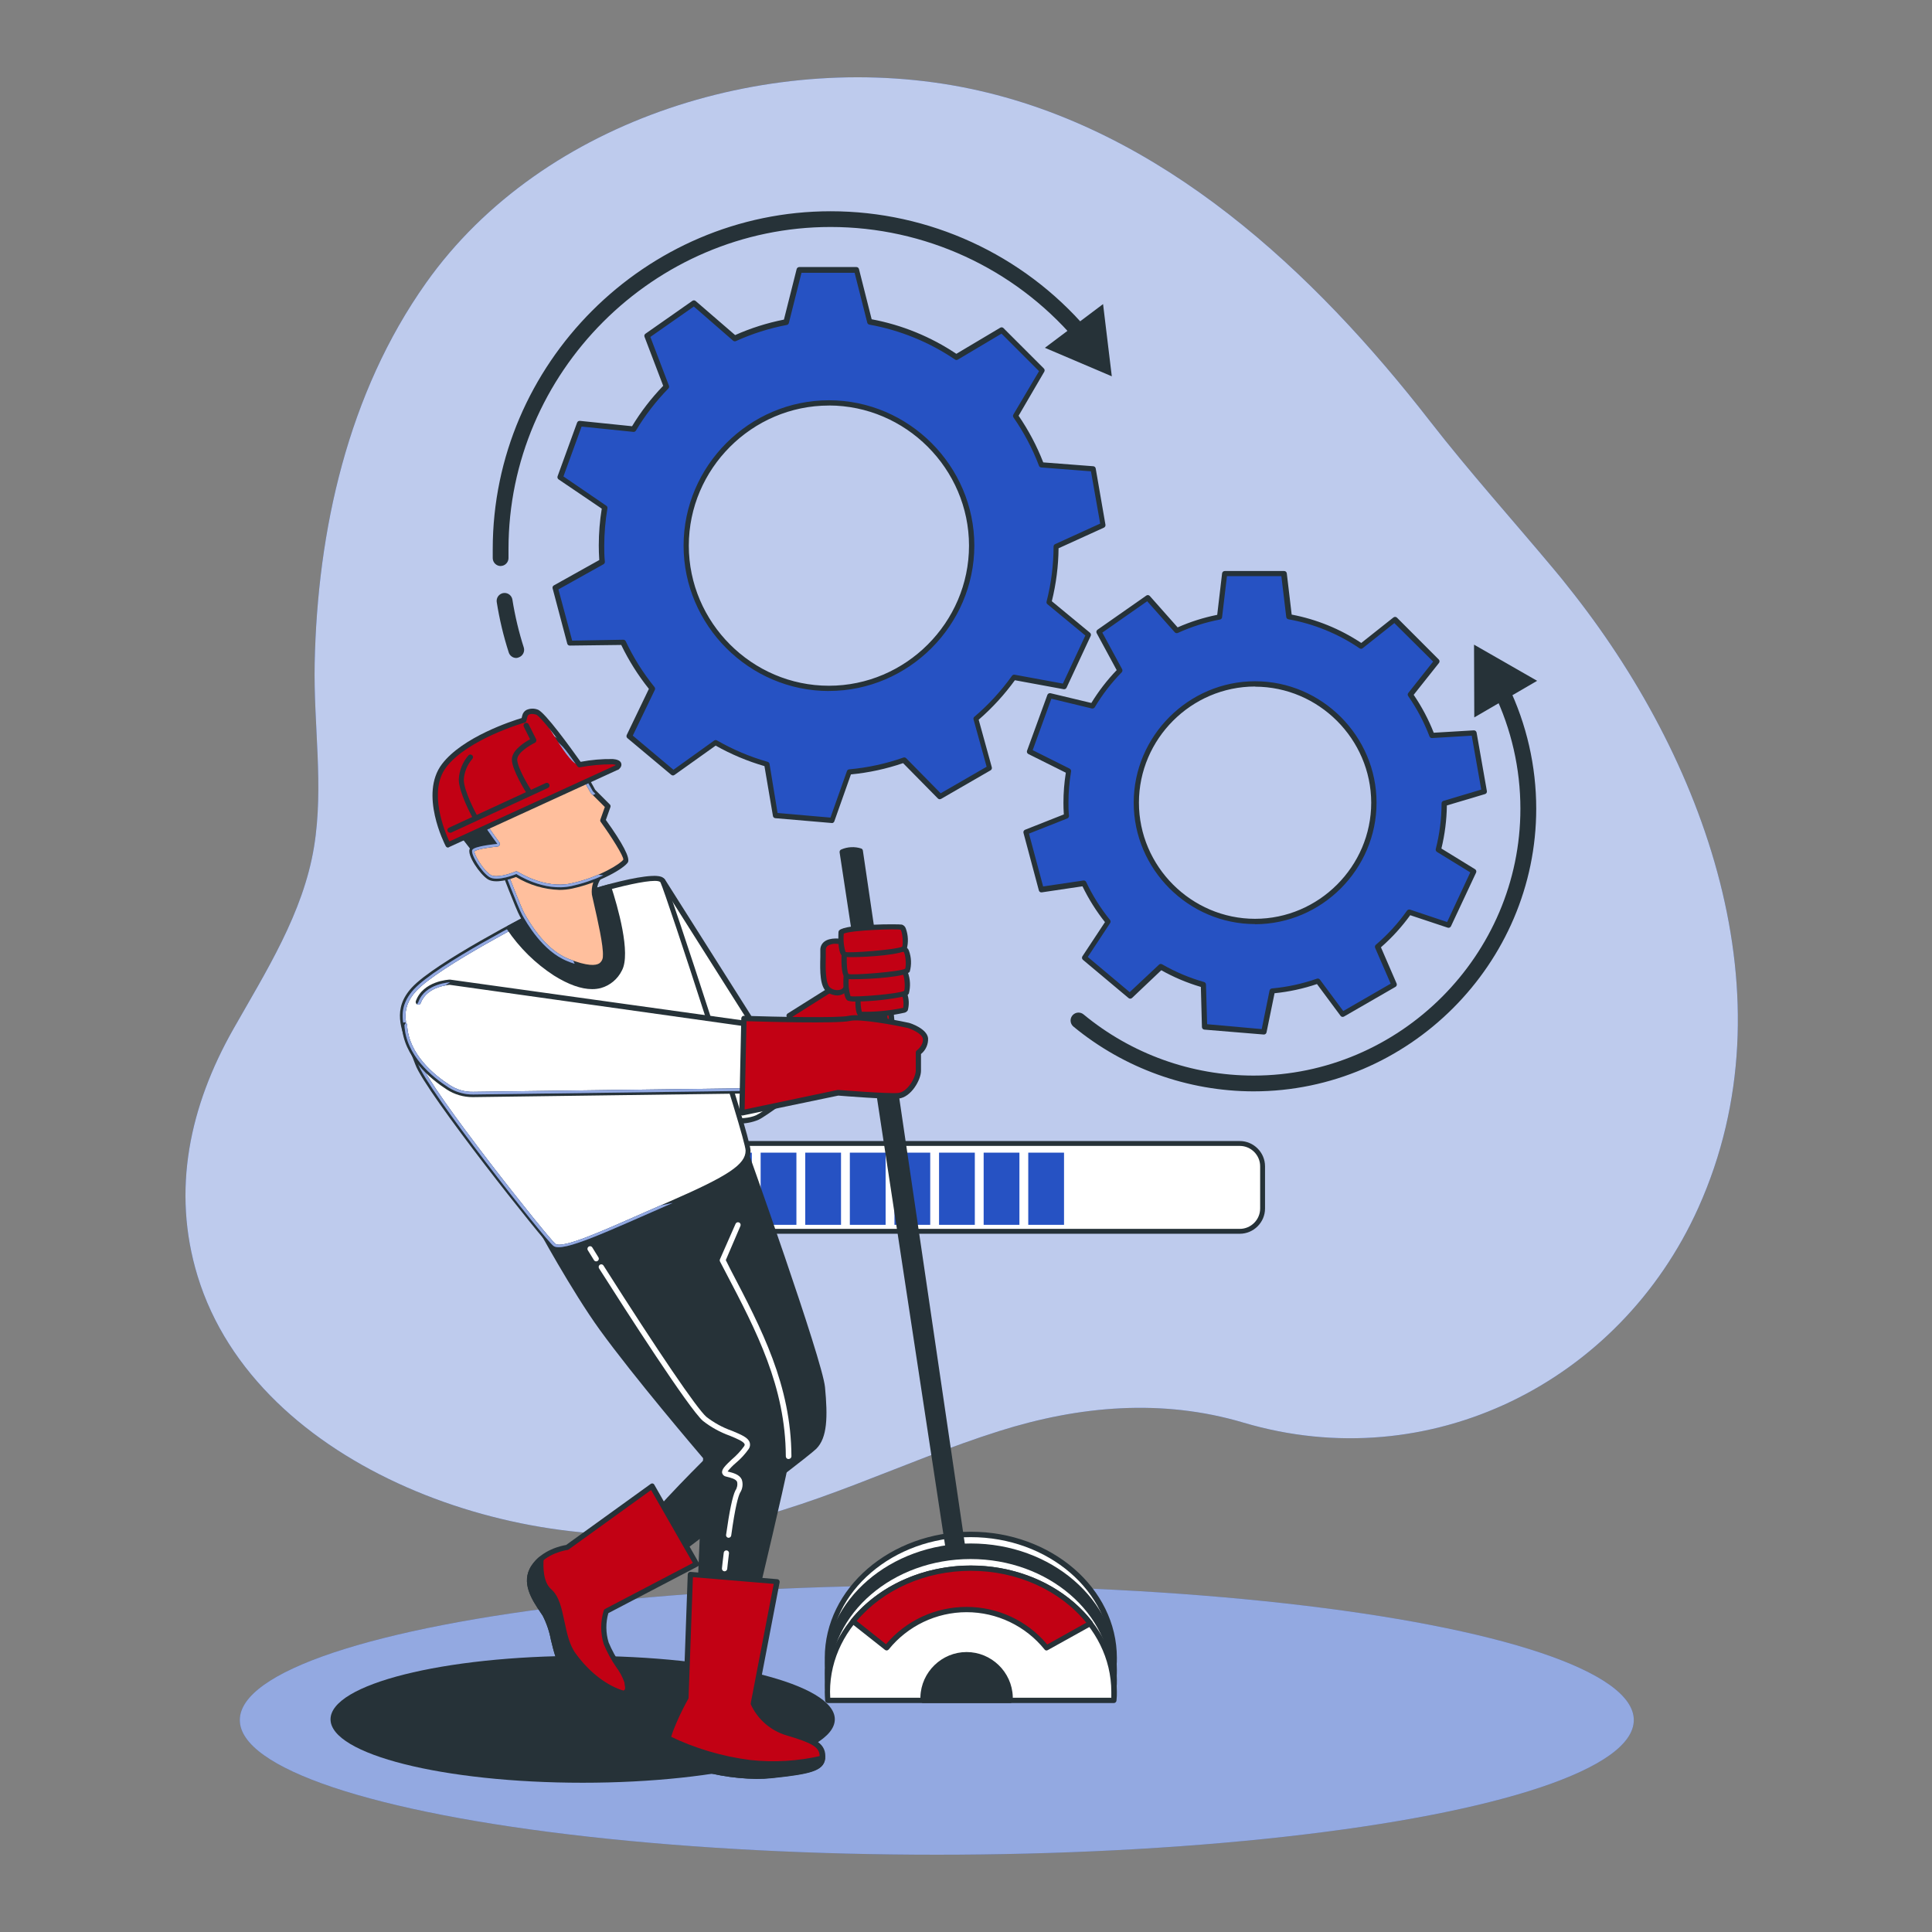 <?xml version="1.0" encoding="UTF-8" standalone="no"?><!DOCTYPE svg PUBLIC "-//W3C//DTD SVG 1.1//EN" "http://www.w3.org/Graphics/SVG/1.1/DTD/svg11.dtd"><svg width="100%" height="100%" viewBox="0 0 1000 1000" version="1.1" xmlns="http://www.w3.org/2000/svg" xmlns:xlink="http://www.w3.org/1999/xlink" xml:space="preserve" xmlns:serif="http://www.serif.com/" style="fill-rule:evenodd;clip-rule:evenodd;stroke-linejoin:round;stroke-miterlimit:2;"><rect x="0" y="0" width="1000" height="1000" fill="#808080" stroke="none"/><rect id="spot-mode-cotation" x="0" y="0" width="1000" height="1000" style="fill:none;"/><g id="freepik--background-simple--inject-1699"><path d="M804.457,294.874c-21.343,-25.536 -43.797,-50.516 -64.257,-76.81c-59.912,-77.139 -138.718,-151.423 -238.235,-172.185c-100.756,-21.015 -220.682,14.725 -281.478,100.603c-40.414,57.059 -56.2,127.959 -57.614,197.015c-0.632,31.522 4.773,63.373 -0.304,94.718c-5.607,34.478 -24.955,64.712 -41.878,94.592c-22.379,39.529 -32.027,83.049 -18.438,127.605c30.739,100.654 169.533,147.432 264.883,130.585c51.981,-9.194 99.619,-34.376 149.984,-50.264c41.524,-13.109 84.261,-16.923 126.468,-4.395c96.183,28.542 194.69,-20.661 235.432,-111.136c49.178,-109.217 3.157,-233.235 -67.288,-321.361c-2.4,-3.081 -4.799,-6.037 -7.275,-8.967Z" style="fill:#2652c3;fill-rule:nonzero;"/><path d="M804.457,294.874c-21.343,-25.536 -43.797,-50.516 -64.257,-76.81c-59.912,-77.139 -138.718,-151.423 -238.235,-172.185c-100.756,-21.015 -220.682,14.725 -281.478,100.603c-40.414,57.059 -56.2,127.959 -57.614,197.015c-0.632,31.522 4.773,63.373 -0.304,94.718c-5.607,34.478 -24.955,64.712 -41.878,94.592c-22.379,39.529 -32.027,83.049 -18.438,127.605c30.739,100.654 169.533,147.432 264.883,130.585c51.981,-9.194 99.619,-34.376 149.984,-50.264c41.524,-13.109 84.261,-16.923 126.468,-4.395c96.183,28.542 194.69,-20.661 235.432,-111.136c49.178,-109.217 3.157,-233.235 -67.288,-321.361c-2.4,-3.081 -4.799,-6.037 -7.275,-8.967Z" style="fill:#fff;fill-opacity:0.7;fill-rule:nonzero;"/></g><g id="freepik--Shadow--inject-1699"><ellipse cx="484.89" cy="890.287" rx="360.764" ry="69.713" style="fill:#2652c3;"/><ellipse cx="484.89" cy="890.287" rx="360.764" ry="69.713" style="fill:#fff;fill-opacity:0.5;"/></g><g id="freepik--progress-bar--inject-1699"><path d="M653.514,601.201c0,-5.155 -4.185,-9.34 -9.34,-9.34l-276.008,-0c-5.155,-0 -9.34,4.185 -9.34,9.34l0,26.785c0,5.155 4.185,9.34 9.34,9.34l276.008,-0c5.155,-0 9.34,-4.185 9.34,-9.34l0,-26.785Z" style="fill:#fff;"/><path d="M641.718,638.589l-271.096,-0c-7.155,-0 -13.045,-5.879 -13.059,-13.034l0,-21.898c0.014,-7.159 5.9,-13.045 13.059,-13.059l271.096,0c7.159,0.014 13.045,5.9 13.059,13.059l-0,21.898c-0.014,7.155 -5.904,13.034 -13.059,13.034Zm-271.096,-45.465c-5.778,-0 -10.533,4.755 -10.533,10.533l-0,21.898c0.014,5.769 4.764,10.508 10.533,10.508l271.096,-0c5.769,-0 10.519,-4.739 10.533,-10.508l0,-21.898c0,-5.778 -4.754,-10.533 -10.533,-10.533l-271.096,-0Z" style="fill:#263238;fill-rule:nonzero;"/><rect x="370.622" y="596.61" width="18.514" height="37.357" style="fill:#2652c3;"/><rect x="393.708" y="596.61" width="18.514" height="37.357" style="fill:#2652c3;"/><rect x="416.794" y="596.61" width="18.514" height="37.357" style="fill:#2652c3;"/><rect x="439.88" y="596.61" width="18.514" height="37.357" style="fill:#2652c3;"/><rect x="462.966" y="596.61" width="18.514" height="37.357" style="fill:#2652c3;"/><rect x="486.052" y="596.61" width="18.514" height="37.357" style="fill:#2652c3;"/><rect x="509.138" y="596.61" width="18.514" height="37.357" style="fill:#2652c3;"/><rect x="532.224" y="596.61" width="18.514" height="37.357" style="fill:#2652c3;"/></g><g id="freepik--gear-1--inject-1699"><path d="M546.697,282.877l24.273,-11.063l-5.052,-29.148l-26.773,-2.072c-3.416,-8.938 -7.921,-17.421 -13.412,-25.258l13.816,-23.313l-20.939,-20.939l-23.49,13.968c-13.53,-9.211 -28.851,-15.468 -44.96,-18.363l-6.769,-26.85l-29.603,0l-6.82,27.001c-9.171,1.75 -18.1,4.591 -26.597,8.462l-21.166,-18.312l-24.223,16.973l10.104,26.193c-6.519,6.651 -12.226,14.053 -16.999,22.05l-27.784,-2.879l-10.104,27.784l23.061,15.635c-1.107,6.492 -1.664,13.065 -1.667,19.651c0,2.804 0,5.557 0.328,8.31l-24.273,13.538l7.578,28.593l27.481,-0.354c4.072,8.577 9.16,16.633 15.155,23.995l-11.872,24.627l22.733,19.02l21.974,-15.736c8.321,4.804 17.204,8.562 26.446,11.189l4.42,26.496l29.476,2.526l8.891,-25.082c9.675,-0.862 19.205,-2.932 28.365,-6.163l18.59,18.919l25.638,-14.802l-7.048,-25.485c7.431,-6.313 14.049,-13.525 19.702,-21.47l26.041,4.799l12.629,-26.799l-20.434,-16.872c2.287,-9.416 3.39,-19.08 3.284,-28.769Zm-43.773,-0.505c0,40.529 -33.35,73.88 -73.88,73.88c-40.53,-0 -73.88,-33.351 -73.88,-73.88c-0,-40.53 33.35,-73.881 73.88,-73.881l-0,0c40.53,0 73.88,33.351 73.88,73.881c0,0.008 0,0.016 0,0.025l0,-0.025Z" style="fill:#2652c3;fill-rule:nonzero;"/><path d="M430.787,426.015l-29.477,-2.526c-0.622,-0.049 -1.135,-0.52 -1.237,-1.136l-4.395,-25.814c-8.8,-2.551 -17.276,-6.111 -25.258,-10.609l-21.268,15.155c-0.486,0.387 -1.181,0.387 -1.667,0l-22.732,-19.019c-0.48,-0.4 -0.626,-1.08 -0.354,-1.642l11.467,-23.869c-5.61,-7.017 -10.414,-14.642 -14.321,-22.732l-26.597,0.328c-0.629,0.029 -1.194,-0.398 -1.339,-1.01l-7.577,-28.593c-0.173,-0.596 0.09,-1.237 0.631,-1.54l23.516,-13.135c-0.177,-2.829 -0.253,-5.228 -0.253,-7.577c0.002,-6.371 0.518,-12.731 1.541,-19.02l-22.354,-15.155c-0.513,-0.36 -0.722,-1.027 -0.505,-1.616l10.103,-27.784c0.232,-0.579 0.819,-0.94 1.44,-0.884l27.001,2.778c4.575,-7.55 9.98,-14.565 16.115,-20.914l-9.674,-25.384c-0.233,-0.581 -0.02,-1.251 0.505,-1.591l24.223,-16.974c0.494,-0.391 1.198,-0.391 1.692,-0l20.485,17.681c8.095,-3.602 16.567,-6.287 25.258,-8.007l6.592,-26.168c0.167,-0.601 0.714,-1.025 1.339,-1.035l29.603,-0c0.621,0.005 1.164,0.433 1.313,1.035l6.567,25.991c15.667,2.933 30.577,9.018 43.823,17.883l22.733,-13.513c0.532,-0.332 1.229,-0.247 1.667,0.202l20.914,20.914c0.432,0.446 0.515,1.13 0.202,1.667l-13.286,22.783c5.161,7.534 9.441,15.636 12.755,24.147l25.915,1.995c0.623,0.049 1.136,0.52 1.238,1.137l5.052,29.148c0.094,0.613 -0.225,1.22 -0.784,1.49l-23.49,10.684c-0.091,9.24 -1.261,18.437 -3.485,27.405l19.752,16.317c0.476,0.39 0.632,1.056 0.379,1.617l-12.503,26.824c-0.264,0.565 -0.876,0.887 -1.491,0.783l-25.258,-4.648c-5.45,7.502 -11.738,14.358 -18.741,20.434l6.794,24.627c0.167,0.603 -0.093,1.248 -0.631,1.566l-25.638,14.801c-0.536,0.294 -1.205,0.202 -1.641,-0.227l-18.009,-18.287c-8.742,2.992 -17.804,4.95 -27.002,5.835l-8.587,24.273c-0.165,0.471 -0.57,0.819 -1.061,0.909Zm-28.315,-5.203l27.38,2.374l8.538,-24.096c0.172,-0.502 0.632,-0.852 1.161,-0.884c9.563,-0.854 18.981,-2.899 28.037,-6.087c0.502,-0.176 1.063,-0.048 1.44,0.328l17.857,18.161l23.794,-13.741l-6.77,-24.475c-0.149,-0.506 0.021,-1.055 0.43,-1.389c7.335,-6.248 13.876,-13.374 19.474,-21.217c0.306,-0.435 0.841,-0.653 1.364,-0.556l24.98,4.597l11.619,-24.879l-19.6,-16.191c-0.429,-0.331 -0.61,-0.895 -0.455,-1.414c2.372,-9.304 3.585,-18.865 3.612,-28.466c0.003,-0.535 0.32,-1.02 0.808,-1.238l23.314,-10.634l-4.774,-27.051l-25.738,-1.996c-0.527,-0.038 -0.984,-0.386 -1.162,-0.884c-3.366,-8.863 -7.812,-17.279 -13.236,-25.056c-0.288,-0.454 -0.288,-1.036 0,-1.49l13.261,-22.404l-19.424,-19.424l-22.58,13.412c-0.445,0.291 -1.021,0.291 -1.465,0c-13.358,-9.061 -28.469,-15.222 -44.354,-18.085c-0.528,-0.093 -0.955,-0.489 -1.086,-1.01l-6.542,-25.814l-27.506,0l-6.542,25.991c-0.137,0.517 -0.56,0.911 -1.086,1.01c-9.065,1.725 -17.891,4.523 -26.294,8.336c-0.485,0.225 -1.059,0.146 -1.465,-0.203l-20.333,-17.68l-22.505,15.736l9.623,25.258c0.189,0.497 0.07,1.061 -0.303,1.44c-6.431,6.584 -12.069,13.9 -16.796,21.797c-0.277,0.451 -0.787,0.706 -1.314,0.657l-26.799,-2.753l-9.396,25.814l22.177,15.155c0.45,0.295 0.679,0.835 0.581,1.364c-1.082,6.418 -1.631,12.915 -1.642,19.423c-0,2.526 -0,5.052 0.328,8.209c0.024,0.527 -0.25,1.025 -0.707,1.289l-23.339,13.033l7.123,26.521l26.471,-0.48c0.529,-0.001 1.012,0.305 1.238,0.783c3.992,8.478 8.996,16.442 14.902,23.718c0.33,0.405 0.399,0.966 0.177,1.439l-11.417,23.693l21.04,17.68l21.116,-15.155c0.454,-0.288 1.036,-0.288 1.49,0c8.233,4.729 17.012,8.436 26.143,11.038c0.51,0.14 0.896,0.564 0.985,1.086l4.167,25.41Zm26.572,-63.146c-41.268,-0.013 -75.219,-33.976 -75.219,-75.244c-0,-41.278 33.966,-75.244 75.244,-75.244c41.278,-0 75.245,33.966 75.245,75.244c-0.07,41.257 -34.013,75.178 -75.27,75.219l-0,0.025Zm-0,-147.76c-39.781,-0 -72.516,32.735 -72.516,72.516c-0,39.781 32.735,72.517 72.516,72.517c39.781,-0 72.516,-32.736 72.516,-72.517c-0.027,-39.775 -32.741,-72.5 -72.516,-72.542l-0,0.026Z" style="fill:#263238;fill-rule:nonzero;"/><path d="M267.214,340.567c-1.774,-0.005 -3.353,-1.163 -3.889,-2.855c-2.739,-8.516 -4.816,-17.23 -6.214,-26.066c-0.032,-0.209 -0.049,-0.42 -0.049,-0.632c0,-2.25 1.852,-4.102 4.103,-4.102c2.013,-0 3.744,1.482 4.054,3.471c1.336,8.415 3.311,16.715 5.91,24.829c0.612,2.11 -0.568,4.357 -2.652,5.052c-0.399,0.175 -0.827,0.278 -1.263,0.303Z" style="fill:#263238;fill-rule:nonzero;"/><path d="M259.157,292.98c-2.212,0.001 -4.049,-1.78 -4.117,-3.991l-0,-4.774c0.024,-95.938 78.975,-174.87 174.913,-174.87c50.941,0 99.421,22.254 132.631,60.88c0.642,0.744 0.995,1.695 0.995,2.677c-0,2.25 -1.852,4.102 -4.101,4.102c-1.193,-0 -2.329,-0.521 -3.107,-1.424c-31.652,-36.857 -77.886,-58.094 -126.468,-58.094c-91.452,-0 -166.705,75.253 -166.705,166.704l0,4.547c0.002,0.042 0.002,0.085 0.002,0.127c0,2.208 -1.786,4.037 -3.993,4.091l-0.05,0.025Z" style="fill:#263238;fill-rule:nonzero;"/><path d="M570.945,157.394l4.521,37.382l-34.629,-14.751l30.108,-22.631Z" style="fill:#263238;fill-rule:nonzero;"/></g><g id="freepik--gear-2--inject-1699"><path d="M747.525,415.963l20.737,-6.189l-5.354,-30.31l-21.748,1.314c-2.838,-7.466 -6.579,-14.558 -11.139,-21.116l13.665,-17.226l-21.773,-21.672l-17.377,13.791c-11.249,-7.603 -23.967,-12.765 -37.332,-15.155l-2.526,-22.328l-30.815,-0l-2.526,22.48c-7.637,1.45 -15.073,3.808 -22.151,7.022l-15.155,-16.999l-25.258,17.681l10.835,20.029c-5.422,5.533 -10.17,11.688 -14.144,18.338l-22.126,-5.279l-10.457,28.617l20.206,10.104c-0.925,5.398 -1.39,10.865 -1.389,16.342c0,2.324 0,4.622 0.278,6.921l-20.99,8.284l7.957,29.729l22.05,-3.258c3.387,7.138 7.628,13.838 12.629,19.954l-12.225,18.514l23.591,19.777l15.913,-15.154c6.933,3.989 14.33,7.11 22.025,9.295l0.581,21.772l30.664,2.678l4.344,-21.142c8.042,-0.702 15.967,-2.399 23.591,-5.051l12.806,17.251l26.648,-15.382l-8.512,-19.651c6.168,-5.266 11.673,-11.262 16.392,-17.858l20.359,6.77l13.008,-27.785l-18.363,-11.164c2.018,-7.822 3.053,-15.866 3.081,-23.944Zm-36.422,-0.43c-0,33.726 -27.753,61.479 -61.479,61.479c-33.726,-0 -61.478,-27.753 -61.478,-61.479c-0,-33.726 27.752,-61.478 61.478,-61.478l0.026,-0c33.712,-0 61.453,27.741 61.453,61.453c-0,0.008 -0,0.017 -0,0.025Z" style="fill:#2652c3;fill-rule:nonzero;"/><path d="M654.146,535.459l-0.127,0l-30.638,-2.526c-0.691,-0.05 -1.239,-0.62 -1.263,-1.313l-0.556,-20.788c-7.131,-2.098 -14.003,-4.996 -20.484,-8.638l-15.155,14.372c-0.515,0.461 -1.303,0.461 -1.819,0l-23.591,-19.777c-0.527,-0.454 -0.636,-1.238 -0.252,-1.819l11.669,-17.68c-4.552,-5.733 -8.457,-11.95 -11.644,-18.54l-21.066,3.132c-0.687,0.111 -1.353,-0.333 -1.515,-1.01l-7.956,-29.78c-0.174,-0.669 0.187,-1.37 0.833,-1.616l20.055,-7.931c-0.151,-2.248 -0.202,-4.168 -0.202,-6.012c0.002,-5.219 0.416,-10.43 1.238,-15.584l-19.399,-9.674c-0.623,-0.305 -0.919,-1.04 -0.682,-1.692l10.533,-28.921c0.255,-0.641 0.943,-1.006 1.617,-0.859l21.141,5.052c3.743,-6.123 8.138,-11.823 13.109,-16.999l-10.356,-19.146c-0.327,-0.609 -0.141,-1.376 0.429,-1.768l25.259,-17.681c0.571,-0.401 1.363,-0.302 1.818,0.228l14.397,16.241c6.57,-2.907 13.44,-5.084 20.485,-6.492l2.526,-21.469c0.088,-0.685 0.673,-1.206 1.364,-1.213l30.789,0c0.685,0.009 1.263,0.532 1.339,1.213l2.526,21.343c12.864,2.441 25.111,7.431 36.018,14.675l16.595,-13.159c0.52,-0.45 1.299,-0.45 1.819,-0l21.747,21.772c0.461,0.515 0.461,1.304 -0,1.819l-13.033,16.418c4.183,6.133 7.665,12.716 10.381,19.625l20.737,-1.237c0.694,-0.037 1.314,0.453 1.44,1.136l5.329,30.31c0.13,0.682 -0.291,1.357 -0.96,1.541l-19.752,5.885c-0.101,7.517 -1.05,14.999 -2.829,22.303l17.429,10.71c0.583,0.366 0.811,1.113 0.53,1.742l-13.008,27.784c-0.295,0.623 -1.01,0.937 -1.667,0.733l-19.424,-6.466c-4.41,6.092 -9.494,11.667 -15.155,16.62l8.108,18.741c0.273,0.628 0.034,1.369 -0.555,1.718l-26.673,15.382c-0.589,0.355 -1.361,0.2 -1.768,-0.353l-12.225,-16.469c-7.112,2.413 -14.476,4.007 -21.95,4.749l-4.142,20.206c-0.102,0.69 -0.718,1.196 -1.414,1.162Zm-29.325,-5.329l28.238,2.526l4.067,-19.954c0.13,-0.593 0.634,-1.034 1.238,-1.086c7.933,-0.716 15.747,-2.413 23.263,-5.052c0.569,-0.197 1.204,-0.002 1.566,0.48l12.073,16.266l24.551,-14.17l-8.057,-18.539c-0.224,-0.556 -0.072,-1.196 0.378,-1.592c6.102,-5.192 11.524,-11.132 16.141,-17.68c0.364,-0.479 0.991,-0.681 1.566,-0.506l19.196,6.416l11.972,-25.688l-17.251,-10.608c-0.508,-0.32 -0.753,-0.934 -0.606,-1.516c1.978,-7.716 2.987,-15.65 3.005,-23.616c0.002,-0.6 0.407,-1.13 0.985,-1.288l19.55,-5.835l-4.925,-27.91l-20.51,1.237c-0.6,0.047 -1.161,-0.317 -1.364,-0.884c-2.804,-7.357 -6.494,-14.346 -10.987,-20.812c-0.361,-0.477 -0.361,-1.14 -0,-1.617l12.882,-16.266l-20.081,-19.929l-16.418,13.033c-0.476,0.361 -1.139,0.361 -1.616,0c-11.077,-7.529 -23.617,-12.642 -36.801,-15.003c-0.59,-0.107 -1.044,-0.592 -1.112,-1.187l-2.525,-21.141l-28.163,-0l-2.526,21.267c-0.049,0.595 -0.498,1.086 -1.086,1.187c-7.526,1.436 -14.852,3.768 -21.824,6.946c-0.549,0.238 -1.194,0.095 -1.591,-0.353l-14.271,-16.065l-23.212,16.241l10.255,18.944c0.273,0.531 0.182,1.181 -0.227,1.617c-5.353,5.45 -10.034,11.521 -13.943,18.084c-0.323,0.505 -0.929,0.758 -1.516,0.632l-20.939,-5.052l-9.674,26.622l19.146,9.573c0.535,0.277 0.833,0.871 0.733,1.465c-0.902,5.325 -1.359,10.715 -1.364,16.115c-0,2.046 -0,4.218 0.278,6.82c0.033,0.59 -0.313,1.139 -0.859,1.364l-19.853,7.855l7.325,27.355l20.838,-3.082c0.599,-0.088 1.188,0.233 1.439,0.783c3.325,7.03 7.48,13.636 12.377,19.676c0.353,0.48 0.353,1.137 0,1.617l-11.543,17.504l21.697,18.211l15.155,-14.22c0.43,-0.424 1.095,-0.507 1.616,-0.202c6.826,3.941 14.114,7.021 21.697,9.168c0.576,0.154 0.987,0.668 1.011,1.263l0.606,20.586Zm24.829,-51.83c-34.475,-0 -62.843,-28.368 -62.843,-62.843c0,-34.474 28.368,-62.842 62.843,-62.842c34.474,-0 62.842,28.368 62.842,62.842c0,34.488 -28.355,62.877 -62.842,62.919l-0,-0.076Zm-0,-122.957c-0.009,-0 -0.017,-0 -0.026,-0c-32.978,-0 -60.114,27.136 -60.114,60.114c-0,32.978 27.136,60.115 60.114,60.115c32.978,-0 60.115,-27.137 60.115,-60.115c-0.083,-32.924 -27.165,-59.983 -60.089,-60.039l-0,-0.075Z" style="fill:#263238;fill-rule:nonzero;"/><path d="M648.664,564.885c-33.95,-0.083 -66.845,-11.932 -93.051,-33.518c-0.94,-0.778 -1.485,-1.937 -1.485,-3.157c0,-2.249 1.851,-4.099 4.099,-4.099c0.955,0 1.88,0.333 2.615,0.942c24.753,20.464 55.885,31.667 88.002,31.667c75.766,0 138.112,-62.346 138.112,-138.112c0,-20.76 -4.68,-41.255 -13.693,-59.956c-0.356,-0.623 -0.544,-1.329 -0.544,-2.047c-0,-2.259 1.858,-4.117 4.117,-4.117c1.685,-0 3.208,1.035 3.828,2.602c9.533,19.801 14.485,41.498 14.485,63.474c-0,80.27 -66.052,146.321 -146.321,146.321c-0.055,0 -0.109,0 -0.164,0Z" style="fill:#263238;fill-rule:nonzero;"/><path d="M763.084,371.331l-0.126,-37.66l32.659,18.716l-32.533,18.944Z" style="fill:#263238;fill-rule:nonzero;"/></g><g id="freepik--Character--inject-1699"><ellipse cx="301.591" cy="889.908" rx="130.509" ry="32.836" style="fill:#263238;"/><path d="M576.527,862.579c-0,-1.465 0.177,-2.93 0.177,-4.446c-0,-35.361 -33.215,-63.953 -74.209,-63.953c-40.994,-0 -74.234,28.642 -74.234,63.953c-0,1.516 -0,2.981 0.202,4.446l148.064,-0Z" style="fill:#fff;fill-rule:nonzero;"/><path d="M576.527,863.968l-148.064,0c-0.712,0.002 -1.311,-0.553 -1.364,-1.263c-0.126,-1.717 -0.202,-3.182 -0.202,-4.572c0,-36.018 33.922,-65.317 75.598,-65.317c41.676,-0 75.598,29.299 75.598,65.317c-0,1.39 -0,2.829 -0.202,4.572c-0.064,0.705 -0.657,1.253 -1.364,1.263Zm-146.801,-2.677l145.487,-0l0,-3.082c0,-34.503 -32.684,-62.59 -72.844,-62.59c-40.161,0 -72.87,28.087 -72.87,62.59c0.126,0.91 0.176,1.895 0.227,3.082Z" style="fill:#263238;fill-rule:nonzero;"/><path d="M576.527,868.666c-0,-1.465 0.177,-2.955 0.177,-4.445c-0,-35.362 -33.215,-63.954 -74.209,-63.954c-40.994,-0 -74.234,28.643 -74.234,63.954c-0,1.49 -0,2.98 0.202,4.445l148.064,0Z" style="fill:#263238;fill-rule:nonzero;"/><path d="M576.527,870.03l-148.064,0c-0.703,0.003 -1.299,-0.538 -1.364,-1.238c-0.126,-1.742 -0.202,-3.182 -0.202,-4.571c0,-36.019 33.922,-65.318 75.598,-65.318c41.676,-0 75.598,29.299 75.598,65.318c-0,1.389 -0,2.829 -0.202,4.571c-0.065,0.7 -0.661,1.241 -1.364,1.238Zm-146.801,-2.728l145.487,0l0,-3.081c0,-34.503 -32.684,-62.59 -72.844,-62.59c-40.161,-0 -72.87,28.087 -72.87,62.59c0.126,0.96 0.176,1.97 0.227,3.081Z" style="fill:#263238;fill-rule:nonzero;"/><path d="M343.014,456.022l51.047,80.7l56.099,-31.573l3.41,27.38c-0,0 -54.028,42.51 -61.555,45.869c-7.527,3.36 -21.217,1.39 -24.626,-2.728c-3.41,-4.117 -32.129,-105.882 -32.129,-105.882c0,-0 -5.052,-19.222 7.754,-13.766Z" style="fill:#fff;fill-rule:nonzero;"/><path d="M382.392,581.556c-6.618,-0 -13.463,-1.819 -16.064,-5.052c-3.511,-4.218 -29.477,-95.981 -32.407,-106.539c-0.328,-1.187 -2.829,-11.442 1.44,-15.155c1.894,-1.617 4.648,-1.693 8.184,-0.177c0.255,0.104 0.469,0.291 0.606,0.53l50.365,79.614l54.962,-30.84c0.402,-0.215 0.886,-0.215 1.288,-0c0.407,0.212 0.689,0.607 0.758,1.061l3.41,27.355c0.064,0.472 -0.129,0.945 -0.505,1.237c-2.223,1.743 -54.28,42.56 -61.858,46.021c-3.223,1.34 -6.689,2.002 -10.179,1.945Zm-43.368,-125.155c-0.676,-0.028 -1.339,0.187 -1.87,0.606c-2.248,1.945 -1.566,8.613 -0.606,12.351c11.442,40.565 29.376,102.195 31.901,105.504c2.981,3.562 16.065,5.506 22.985,2.349c6.921,-3.157 54.71,-40.413 60.62,-45.187l-3.081,-24.576l-54.255,30.537c-0.633,0.348 -1.439,0.136 -1.819,-0.48l-50.819,-80.346c-0.966,-0.433 -2.001,-0.69 -3.056,-0.758Z" style="fill:#263238;fill-rule:nonzero;"/><path d="M447.432,501.159l-38.999,24.626l20.737,40.363l32.609,-35.564l-3.41,-37.634l-10.937,8.209Z" style="fill:#c20114;fill-rule:nonzero;"/><path d="M429.17,567.512l-0.177,0c-0.436,-0.078 -0.816,-0.346 -1.035,-0.732l-20.737,-40.414c-0.333,-0.627 -0.122,-1.415 0.48,-1.793l38.948,-24.475l10.886,-8.159c0.24,-0.186 0.535,-0.288 0.839,-0.288c0.704,0 1.299,0.546 1.359,1.248l3.41,37.635c0.049,0.381 -0.082,0.764 -0.354,1.036l-32.608,35.588c-0.275,0.251 -0.64,0.379 -1.011,0.354Zm-18.943,-41.247l19.272,37.509l30.865,-33.669l-3.132,-34.579l-8.992,6.719l-38.013,24.02Z" style="fill:#263238;fill-rule:nonzero;"/><path d="M286.512,644.878l95.223,95.704c0,-0 -23.945,22.58 -41.044,41.751c-17.1,19.171 -45.137,43.773 -45.137,43.773l9.573,11.619c0,-0 110.833,-83.352 116.188,-88.935c5.355,-5.582 5.481,-16.417 4.117,-30.764c-1.364,-14.347 -41.727,-127.251 -41.727,-127.251l-97.193,54.103Z" style="fill:#263238;fill-rule:nonzero;"/><path d="M305.127,839.114c-0.411,-0.003 -0.8,-0.188 -1.061,-0.505l-9.573,-11.644c-0.467,-0.565 -0.399,-1.411 0.152,-1.895c0.278,-0.227 28.188,-24.778 45.035,-43.646c14.953,-16.746 35.362,-36.321 40.11,-40.868l-94.238,-94.718c-0.301,-0.298 -0.45,-0.716 -0.404,-1.137c0.068,-0.427 0.329,-0.799 0.707,-1.01l97.396,-54.103c0.37,-0.163 0.792,-0.163 1.162,-0c0.372,0.154 0.665,0.456 0.808,0.833c1.642,4.597 40.413,113.208 41.802,127.554c1.465,15.458 1.213,26.168 -4.496,31.902c-5.708,5.733 -111.919,85.65 -116.44,89.06c-0.291,0.165 -0.629,0.227 -0.96,0.177Zm-7.577,-12.856l7.905,9.598c11.316,-8.538 110.051,-82.974 115.102,-88.025c5.052,-5.052 5.052,-15.458 3.713,-29.679c-1.263,-13.134 -36.296,-111.894 -41.12,-125.407l-94.289,52.461l93.96,94.416c0.252,0.267 0.396,0.618 0.405,0.985c-0.021,0.369 -0.173,0.719 -0.43,0.985c-0.252,0.227 -24.096,22.732 -40.969,41.651c-15.256,16.948 -39.226,38.443 -44.454,43.015l0.177,-0Z" style="fill:#263238;fill-rule:nonzero;"/><path d="M337.432,769.25l23.086,40.287l-46.778,24.475c-1.647,5.391 -1.647,11.153 0,16.544c2.88,7.931 10.103,15.837 10.785,20.207c0.682,4.369 1.44,6.466 -7.905,6.466c-9.346,-0 -19.424,-7.906 -24.476,-13.665c-5.051,-5.759 -5.759,-21.596 -10.103,-28.062c-4.344,-6.466 -11.518,-15.837 -5.759,-24.475c5.759,-8.638 17.251,-10.103 17.251,-10.103l43.899,-31.674Z" style="fill:#c20114;fill-rule:nonzero;"/><path d="M316.569,878.542c-10.356,0 -20.889,-8.866 -25.486,-14.119c-2.93,-3.334 -4.445,-9.523 -5.91,-15.509c-0.797,-4.396 -2.236,-8.651 -4.269,-12.629l-0.934,-1.389c-4.521,-6.668 -10.71,-15.787 -4.825,-24.602c5.507,-8.284 15.787,-10.28 17.858,-10.608l43.621,-31.472c0.313,-0.289 0.738,-0.428 1.162,-0.379c0.376,0.079 0.7,0.319 0.884,0.657l23.035,40.413c0.182,0.323 0.228,0.705 0.127,1.061c-0.101,0.354 -0.35,0.649 -0.682,0.808l-46.273,24.198c-1.412,4.96 -1.359,10.224 0.151,15.155c1.657,3.98 3.731,7.773 6.189,11.315c2.063,2.734 3.643,5.801 4.672,9.068l0,0.455c0.354,2.172 0.682,4.041 -0.581,5.531c-1.263,1.49 -3.687,2.046 -8.739,2.046Zm20.434,-107.297l-42.661,30.765c-0.181,0.145 -0.401,0.233 -0.632,0.252c-0.231,0.02 -10.962,1.49 -16.291,9.472c-4.85,7.274 0.505,15.155 4.799,21.545l0.96,1.415c2.242,4.255 3.818,8.83 4.672,13.563c1.364,5.658 2.804,11.518 5.279,14.347c5.557,6.365 15.282,13.21 23.44,13.21c3.814,0 6.062,-0.379 6.668,-1.111c0.606,-0.733 0.227,-1.743 0,-3.309l0,-0.455c-1.001,-2.881 -2.441,-5.59 -4.268,-8.032c-2.578,-3.712 -4.746,-7.692 -6.467,-11.871c-1.766,-5.683 -1.766,-11.771 0,-17.454c0.093,-0.344 0.334,-0.631 0.657,-0.783l45.465,-23.818l-21.621,-37.736Z" style="fill:#263238;fill-rule:nonzero;"/><path d="M322.833,876.446c-10.103,-2.905 -19.474,-10.988 -25.89,-19.803c-7.173,-9.85 -5.38,-26.9 -12.629,-33.164c-4.395,-3.864 -4.748,-11.442 -4.369,-16.696c-1.436,1.197 -2.695,2.592 -3.739,4.143c-5.759,8.638 1.44,18.009 5.759,24.475c4.319,6.466 5.052,22.303 10.103,28.062c5.052,5.759 15.155,13.665 24.476,13.665c2.119,0.114 4.243,-0.116 6.289,-0.682Z" style="fill:#263238;fill-rule:nonzero;"/><path d="M316.569,878.542c-10.356,0 -20.889,-8.866 -25.486,-14.119c-2.93,-3.334 -4.445,-9.523 -5.91,-15.509c-0.797,-4.396 -2.236,-8.651 -4.269,-12.629l-0.934,-1.389c-4.521,-6.668 -10.71,-15.787 -4.825,-24.602c1.117,-1.668 2.47,-3.166 4.017,-4.445c0.418,-0.345 1.002,-0.414 1.49,-0.177c0.498,0.249 0.791,0.785 0.732,1.339c-0.303,4.268 -0.227,11.947 3.915,15.559c4.143,3.612 5.406,9.901 6.845,16.645c1.288,6.012 2.526,12.225 5.911,16.746c7.072,9.725 16.241,16.746 25.258,19.298c0.58,0.146 0.995,0.664 1.01,1.262c0.008,0.592 -0.357,1.128 -0.909,1.339c-2.228,0.606 -4.541,0.837 -6.845,0.682Zm-37.887,-68.197c-0.417,0.467 -0.797,0.965 -1.137,1.49c-4.85,7.274 0.505,15.155 4.799,21.545l0.96,1.415c2.242,4.255 3.818,8.83 4.673,13.564c1.364,5.657 2.803,11.517 5.279,14.346c5.556,6.365 15.281,13.21 23.439,13.21l0.556,0c-8.517,-4.226 -15.839,-10.523 -21.293,-18.312c-3.637,-5.052 -5.051,-11.492 -6.365,-17.681c-1.313,-6.188 -2.526,-12.225 -5.986,-15.155c-3.915,-3.586 -5.026,-9.37 -5.052,-14.523l0.127,0.101Z" style="fill:#263238;fill-rule:nonzero;"/><path d="M278.682,633.638c-0,0 18.463,33.998 32.835,53.825c19.146,26.446 53.8,66.809 53.8,66.809l-5.455,127.933l17.099,2.046c0,-0 30.79,-125.862 31.472,-136.142c0.682,-10.281 -44.48,-106.717 -44.48,-106.717" style="fill:#263238;fill-rule:nonzero;"/><path d="M376.961,885.614l-0.176,0l-17.1,-2.045c-0.71,-0.092 -1.233,-0.726 -1.187,-1.44l5.43,-127.378c-3.687,-4.344 -35.589,-41.726 -53.522,-66.479c-14.246,-19.676 -32.836,-53.624 -32.836,-53.977c-0.352,-0.659 -0.101,-1.49 0.556,-1.844c0.202,-0.115 0.431,-0.176 0.664,-0.176c0.493,-0 0.947,0.272 1.18,0.706c0.202,0.354 18.615,34.15 32.836,53.674c18.893,26.117 53.395,66.328 53.749,66.732c0.208,0.268 0.323,0.596 0.328,0.935l-5.607,126.67l14.65,1.768c3.107,-12.831 30.512,-125.23 31.143,-134.727c0.531,-8.133 -31.825,-79.311 -44.353,-106.085c-0.306,-0.68 -0.013,-1.491 0.657,-1.819c0.182,-0.086 0.381,-0.13 0.582,-0.13c0.529,-0 1.012,0.308 1.236,0.787c4.648,9.901 45.288,97.093 44.606,107.398c-0.682,10.306 -30.31,131.217 -31.522,136.395c-0.141,0.608 -0.69,1.04 -1.314,1.035Z" style="fill:#263238;fill-rule:nonzero;"/><path d="M408.13,755.206c-0.752,0 -1.375,-0.611 -1.389,-1.364c-0.152,-36.069 -15.155,-64.813 -31.118,-95.249l-2.955,-5.658c-0.178,-0.375 -0.178,-0.811 -0,-1.187l8.057,-18.287c0.217,-0.503 0.715,-0.831 1.263,-0.831c0.754,-0 1.375,0.62 1.375,1.374c-0,0.187 -0.038,0.372 -0.112,0.543l-7.578,17.681l2.526,5.052c16.09,30.739 31.27,59.761 31.447,96.486c-0,0.753 -0.612,1.376 -1.364,1.39l-0.152,0.05Z" style="fill:#fff;fill-rule:nonzero;"/><path d="M375.042,813.3l-0.152,0c-0.74,-0.079 -1.285,-0.75 -1.212,-1.49c0.073,-0.741 0.328,-3.36 0.934,-8.133c0.071,-0.679 0.65,-1.2 1.332,-1.2c0.061,-0 0.123,0.004 0.184,0.013c0.678,0.07 1.2,0.649 1.2,1.331c-0,0.062 -0.004,0.123 -0.013,0.184c-0.581,4.749 -0.909,8.057 -0.909,8.083c-0.088,0.684 -0.674,1.205 -1.364,1.212Z" style="fill:#fff;fill-rule:nonzero;"/><path d="M377.164,795.948l-0.177,-0c-0.67,-0.081 -1.179,-0.655 -1.179,-1.329c0,-0.071 0.006,-0.142 0.017,-0.212c1.717,-12.25 3.334,-19.979 4.824,-22.96c0.901,-1.312 1.212,-2.944 0.859,-4.496c-0.682,-1.44 -3.208,-2.071 -5.658,-2.677c-0.965,-0.144 -1.764,-0.834 -2.046,-1.768c-0.505,-1.97 1.768,-4.042 5.052,-7.174c2.382,-1.99 4.503,-4.273 6.314,-6.794c0.379,-0.632 0.278,-0.935 0.228,-1.036c-0.455,-1.389 -4.092,-2.904 -7.578,-4.344c-5.046,-1.804 -9.77,-4.405 -13.993,-7.704c-7.325,-6.415 -40.034,-57.336 -53.749,-78.932c-0.398,-0.633 -0.218,-1.479 0.404,-1.894c0.219,-0.141 0.475,-0.216 0.735,-0.216c0.472,0 0.911,0.245 1.159,0.645c28.441,44.758 48.344,74.057 53.245,78.301c3.991,3.108 8.461,5.548 13.235,7.224c4.849,2.02 8.36,3.46 9.194,6.036c0.35,1.118 0.173,2.337 -0.48,3.309c-1.932,2.746 -4.216,5.226 -6.795,7.376c-1.536,1.298 -2.94,2.744 -4.192,4.319c3.031,0.757 6.163,1.566 7.35,4.167c0.781,2.302 0.454,4.841 -0.884,6.871c-0.935,1.843 -2.526,7.198 -4.572,22.101c-0.096,0.657 -0.65,1.157 -1.313,1.187Z" style="fill:#fff;fill-rule:nonzero;"/><path d="M308.587,652.885c-0.476,0.003 -0.919,-0.247 -1.161,-0.657l-3.133,-5.051c-0.159,-0.229 -0.244,-0.501 -0.244,-0.779c0,-0.749 0.616,-1.364 1.364,-1.364c0.485,-0 0.935,0.258 1.179,0.678l3.132,5.051c0.145,0.222 0.223,0.482 0.223,0.747c-0,0.464 -0.237,0.897 -0.627,1.148c-0.216,0.147 -0.471,0.226 -0.733,0.227Z" style="fill:#fff;fill-rule:nonzero;"/><path d="M357.412,814.866l44.858,3.789l-12.174,63.145c3.414,7.306 9.785,12.822 17.504,15.155c12.907,3.789 18.236,6.062 18.236,12.15c0,6.087 -5.329,7.577 -26.597,9.876c-21.267,2.298 -43.343,-6.062 -43.343,-6.062c0,-0 -9.876,-1.541 -10.634,-8.361c-0.757,-6.82 9.876,-25.864 9.876,-25.864l2.274,-63.828Z" style="fill:#c20114;fill-rule:nonzero;"/><path d="M391.485,920.749c-12.274,-0.18 -24.438,-2.347 -36.018,-6.416c-1.364,-0.227 -10.811,-2.147 -11.644,-9.522c-0.758,-6.82 8.209,-23.364 9.876,-26.37l2.273,-63.524c0.015,-0.381 0.189,-0.739 0.48,-0.985c0.277,-0.244 0.643,-0.363 1.01,-0.329l44.859,3.789c0.382,0.028 0.732,0.222 0.96,0.53c0.229,0.312 0.32,0.705 0.252,1.086l-11.998,62.489c3.301,6.757 9.258,11.854 16.444,14.069c12.275,3.612 19.221,6.012 19.221,13.463c0,7.451 -7.224,9.042 -27.784,11.24c-2.633,0.299 -5.281,0.46 -7.931,0.48Zm-32.836,-104.418l-2.248,62.413c0.005,0.223 -0.057,0.443 -0.177,0.632c-2.879,5.051 -10.28,19.777 -9.699,25.031c0.632,5.708 9.396,7.148 9.497,7.148l0.253,-0c0.227,-0 22,8.209 42.712,5.986c21.116,-2.248 25.258,-3.688 25.258,-8.512c-0,-4.824 -4.319,-7.022 -17.277,-10.836c-8.134,-2.448 -14.831,-8.288 -18.362,-16.014c-0.075,-0.247 -0.075,-0.51 -0,-0.757l11.871,-61.605l-41.828,-3.486Z" style="fill:#263238;fill-rule:nonzero;"/><path d="M399.239,918.981c20.207,-2.147 26.016,-3.638 26.547,-9.018c-12.255,2.84 -24.896,3.625 -37.408,2.324c-14.759,-1.847 -29.113,-6.114 -42.484,-12.629c-0.508,1.581 -0.722,3.242 -0.632,4.9c0.758,6.82 10.634,8.361 10.634,8.361c0,-0 22.051,8.36 43.343,6.062Z" style="fill:#263238;fill-rule:nonzero;"/><path d="M391.485,920.749c-12.274,-0.18 -24.438,-2.347 -36.018,-6.416c-1.364,-0.227 -10.811,-2.147 -11.644,-9.522c-0.098,-1.826 0.125,-3.656 0.656,-5.406c0.111,-0.391 0.388,-0.714 0.758,-0.884c0.373,-0.188 0.814,-0.188 1.187,0c13.242,6.431 27.449,10.646 42.055,12.478c12.351,1.327 24.837,0.55 36.928,-2.299c0.433,-0.098 0.888,0.025 1.212,0.329c0.323,0.285 0.491,0.707 0.455,1.136c-0.657,6.719 -8.133,8.159 -27.784,10.255c-2.594,0.245 -5.2,0.355 -7.805,0.329Zm-44.657,-19.045c-0.204,0.902 -0.273,1.83 -0.202,2.753c0.632,5.708 9.396,7.148 9.497,7.148l0.253,0c0.227,0 22,8.209 42.712,5.986c16.67,-1.768 22.732,-3.081 24.677,-5.834c-11.675,2.543 -23.688,3.166 -35.564,1.844c-14.333,-1.754 -28.297,-5.769 -41.373,-11.897Z" style="fill:#263238;fill-rule:nonzero;"/><path d="M278.126,472.642c-0,0 -51.906,26.471 -63.853,39.453c-11.947,12.983 -2.526,24.905 2.071,38.393c4.597,13.488 65.495,90.753 70.168,94.39c4.672,3.637 28.541,-7.779 60.746,-21.798c32.204,-14.018 39.958,-19.727 39.958,-27.506c0,-7.78 -41.625,-133.869 -44.202,-139.552c-2.576,-5.683 -51.4,8.714 -64.888,16.62Z" style="fill:#fff;fill-rule:nonzero;"/><path d="M289.214,646.924c-1.252,0.081 -2.496,-0.257 -3.536,-0.96c-3.662,-2.854 -65.671,-80.826 -70.723,-95.021c-0.909,-2.526 -2.021,-5.204 -3.081,-7.729c-4.37,-10.306 -8.891,-20.99 1.288,-32.053c11.922,-12.958 61.655,-38.443 64.206,-39.731c12.781,-7.351 55.72,-20.51 64.661,-17.681c0.923,0.222 1.7,0.842 2.122,1.692c2.879,6.315 44.328,132.252 44.328,140.108c0,8.739 -8.386,14.649 -40.792,28.769c-4.445,1.919 -8.739,3.814 -12.831,5.632c-24.501,10.836 -38.797,16.949 -45.642,16.974Zm49.709,-190.978c-10.735,0 -47.284,10.457 -60.115,17.883c-0.505,0.253 -51.83,26.496 -63.449,39.15c-8.992,9.775 -5.203,18.742 -0.783,29.148c1.086,2.526 2.198,5.204 3.132,7.906c4.875,14.094 66.101,90.93 69.713,93.734c3.612,2.803 24.324,-6.567 46.5,-16.342l12.857,-5.633c30.31,-13.21 39.15,-19.12 39.15,-26.243c0,-6.669 -40.64,-131.343 -44.101,-138.921c-0.429,-0.48 -1.515,-0.682 -2.904,-0.682Z" style="fill:#263238;fill-rule:nonzero;"/><g><clipPath id="_clip1"><path d="M289.214,646.924c-1.252,0.081 -2.496,-0.257 -3.536,-0.96c-3.662,-2.854 -65.671,-80.826 -70.723,-95.021c-0.909,-2.526 -2.021,-5.204 -3.081,-7.729c-4.37,-10.306 -8.891,-20.99 1.288,-32.053c11.922,-12.958 61.655,-38.443 64.206,-39.731c12.781,-7.351 55.72,-20.51 64.661,-17.681c0.923,0.222 1.7,0.842 2.122,1.692c2.879,6.315 44.328,132.252 44.328,140.108c0,8.739 -8.386,14.649 -40.792,28.769c-4.445,1.919 -8.739,3.814 -12.831,5.632c-24.501,10.836 -38.797,16.949 -45.642,16.974Zm49.709,-190.978c-10.735,0 -47.284,10.457 -60.115,17.883c-0.505,0.253 -51.83,26.496 -63.449,39.15c-8.992,9.775 -5.203,18.742 -0.783,29.148c1.086,2.526 2.198,5.204 3.132,7.906c4.875,14.094 66.101,90.93 69.713,93.734c3.612,2.803 24.324,-6.567 46.5,-16.342l12.857,-5.633c30.31,-13.21 39.15,-19.12 39.15,-26.243c0,-6.669 -40.64,-131.343 -44.101,-138.921c-0.429,-0.48 -1.515,-0.682 -2.904,-0.682Z"/></clipPath><g clip-path="url(#_clip1)"><path d="M263.855,575.872l34.781,1.39l-46.728,-9.144c-0,0 -32.71,-14.624 -32.71,-32.027c0,-17.403 20.207,-23.642 20.207,-23.642l49.43,-13.235l3.486,-30.613c-0.783,-0 -3.031,-0 -6.163,0.202c-2.772,1.109 -5.471,2.391 -8.083,3.839c-2.611,1.448 -51.905,26.471 -63.852,39.453c-11.948,12.983 -2.526,24.905 2.071,38.393c4.597,13.488 65.494,90.753 70.167,94.39c4.673,3.637 28.542,-7.779 60.746,-21.798l1.011,-0.454c-9.245,1.869 -38.923,9.143 -48.244,1.161c-9.724,-8.36 -29.905,-29.223 -29.905,-29.223l75.143,0.682l-81.357,-19.374Z" style="fill:#2652c3;fill-rule:nonzero;"/><path d="M263.855,575.872l34.781,1.39l-46.728,-9.144c-0,0 -32.71,-14.624 -32.71,-32.027c0,-17.403 20.207,-23.642 20.207,-23.642l49.43,-13.235l3.486,-30.613c-0.783,-0 -3.031,-0 -6.163,0.202c-2.772,1.109 -5.471,2.391 -8.083,3.839c-2.611,1.448 -51.905,26.471 -63.852,39.453c-11.948,12.983 -2.526,24.905 2.071,38.393c4.597,13.488 65.494,90.753 70.167,94.39c4.673,3.637 28.542,-7.779 60.746,-21.798l1.011,-0.454c-9.245,1.869 -38.923,9.143 -48.244,1.161c-9.724,-8.36 -29.905,-29.223 -29.905,-29.223l75.143,0.682l-81.357,-19.374Z" style="fill:#fff;fill-opacity:0.5;fill-rule:nonzero;"/></g></g><path d="M263.602,480.321c6.272,9.368 14.396,17.353 23.869,23.464c16.595,10.382 27.507,8.31 33.215,-2.096c4.673,-8.487 -2.804,-33.644 -5.683,-42.51c-14.321,3.89 -30.083,9.523 -36.877,13.463c-0,0 -6.012,3.082 -14.524,7.679Z" style="fill:#263238;fill-rule:nonzero;"/><path d="M306.491,511.969c-5.658,0 -12.276,-2.349 -19.752,-7.022c-9.617,-6.239 -17.874,-14.358 -24.273,-23.869c-0.224,-0.314 -0.298,-0.712 -0.202,-1.086c0.096,-0.375 0.343,-0.695 0.682,-0.884c8.385,-4.546 14.498,-7.577 14.548,-7.704c6.618,-3.814 21.925,-9.396 37.13,-13.563c0.705,-0.183 1.439,0.218 1.667,0.909c3.309,10.103 10.457,34.781 5.582,43.621c-2.172,4.416 -6.124,7.707 -10.861,9.042c-1.477,0.38 -2.996,0.567 -4.521,0.556Zm-40.918,-31.169c6.096,8.675 13.816,16.086 22.732,21.824c8.941,5.582 16.393,7.577 22.151,6.137c4.005,-1.161 7.332,-3.974 9.144,-7.729c4.269,-7.703 -2.526,-31.295 -5.38,-40.186c-14.397,3.991 -29.072,9.371 -35.362,12.983c-0.176,0.051 -5.632,2.829 -13.285,6.971Z" style="fill:#263238;fill-rule:nonzero;"/><path d="M310.81,452.915c-2.352,2.712 -3.478,6.281 -3.107,9.851c1.036,5.203 6.239,25.435 5.709,32.179c-0.531,6.744 -6.744,7.805 -19.727,2.526c-12.983,-5.279 -21.267,-20.207 -23.364,-23.869c-2.096,-3.663 -10.381,-25.435 -10.381,-25.435l5.708,-3.637c0,-0 5.734,8.815 19.727,8.815c13.993,-0 23.894,-7.275 25.435,-4.143c1.541,3.132 0,3.713 0,3.713Z" style="fill:#ffbf9d;fill-rule:nonzero;"/><path d="M306.617,502.219c-4.647,-0.32 -9.199,-1.475 -13.437,-3.409c-8.689,-3.461 -16.696,-11.594 -23.869,-24.147l-0.177,-0.303c-2.096,-3.688 -10.103,-24.754 -10.457,-25.638c-0.225,-0.602 -0.004,-1.285 0.53,-1.641l5.709,-3.638c0.633,-0.397 1.479,-0.217 1.894,0.405c0.228,0.328 5.532,8.209 18.565,8.209c6.039,-0.176 12.01,-1.327 17.681,-3.41c4.445,-1.465 7.577,-2.526 8.941,-0c0.791,1.227 1.013,2.739 0.606,4.142c-0.187,0.472 -0.513,0.878 -0.934,1.162c-2.012,2.354 -2.98,5.43 -2.677,8.512c0.227,1.111 0.631,2.879 1.136,5.052c1.869,8.234 5.052,22 4.597,27.506c0.005,2.385 -1.193,4.62 -3.182,5.936c-1.486,0.887 -3.197,1.326 -4.926,1.262Zm-44.985,-53.421c1.667,4.37 8.133,21.141 9.876,24.198l0.177,0.303c6.845,12.023 14.423,19.752 22.505,22.985c9.977,3.965 14.17,3.485 15.963,2.374c1.234,-0.869 1.948,-2.306 1.895,-3.814c0.404,-5.052 -2.829,-19.146 -4.547,-26.698c-0.505,-2.197 -0.909,-3.991 -1.136,-5.052c-0.466,-3.997 0.783,-8.01 3.435,-11.037c0.091,-0.113 0.202,-0.207 0.328,-0.278c0.012,-0.654 -0.172,-1.297 -0.53,-1.844c-1.949,0.136 -3.861,0.597 -5.658,1.364c-5.956,2.177 -12.226,3.372 -18.565,3.536c-7.586,0.348 -14.942,-2.722 -20.03,-8.361l-3.713,2.324Z" style="fill:#263238;fill-rule:nonzero;"/><g><clipPath id="_clip2"><path d="M306.617,502.219c-4.647,-0.32 -9.199,-1.475 -13.437,-3.409c-8.689,-3.461 -16.696,-11.594 -23.869,-24.147l-0.177,-0.303c-2.096,-3.688 -10.103,-24.754 -10.457,-25.638c-0.225,-0.602 -0.004,-1.285 0.53,-1.641l5.709,-3.638c0.633,-0.397 1.479,-0.217 1.894,0.405c0.228,0.328 5.532,8.209 18.565,8.209c6.039,-0.176 12.01,-1.327 17.681,-3.41c4.445,-1.465 7.577,-2.526 8.941,-0c0.791,1.227 1.013,2.739 0.606,4.142c-0.187,0.472 -0.513,0.878 -0.934,1.162c-2.012,2.354 -2.98,5.43 -2.677,8.512c0.227,1.111 0.631,2.879 1.136,5.052c1.869,8.234 5.052,22 4.597,27.506c0.005,2.385 -1.193,4.62 -3.182,5.936c-1.486,0.887 -3.197,1.326 -4.926,1.262Zm-44.985,-53.421c1.667,4.37 8.133,21.141 9.876,24.198l0.177,0.303c6.845,12.023 14.423,19.752 22.505,22.985c9.977,3.965 14.17,3.485 15.963,2.374c1.234,-0.869 1.948,-2.306 1.895,-3.814c0.404,-5.052 -2.829,-19.146 -4.547,-26.698c-0.505,-2.197 -0.909,-3.991 -1.136,-5.052c-0.466,-3.997 0.783,-8.01 3.435,-11.037c0.091,-0.113 0.202,-0.207 0.328,-0.278c0.012,-0.654 -0.172,-1.297 -0.53,-1.844c-1.949,0.136 -3.861,0.597 -5.658,1.364c-5.956,2.177 -12.226,3.372 -18.565,3.536c-7.586,0.348 -14.942,-2.722 -20.03,-8.361l-3.713,2.324Z"/></clipPath><g clip-path="url(#_clip2)"><path d="M286.916,475.597l23.894,-22.732l-0.758,-4.269c-2.879,-1.035 -12.098,4.774 -24.677,4.774c-13.993,-0 -19.727,-8.815 -19.727,-8.815l-5.708,3.637c-0,0 8.31,21.798 10.381,25.435c2.071,3.637 10.381,18.691 23.364,23.869c1.313,0.531 2.526,0.985 3.738,1.364l-10.507,-23.263Z" style="fill:#2652c3;fill-rule:nonzero;"/><path d="M286.916,475.597l23.894,-22.732l-0.758,-4.269c-2.879,-1.035 -12.098,4.774 -24.677,4.774c-13.993,-0 -19.727,-8.815 -19.727,-8.815l-5.708,3.637c-0,0 8.31,21.798 10.381,25.435c2.071,3.637 10.381,18.691 23.364,23.869c1.313,0.531 2.526,0.985 3.738,1.364l-10.507,-23.263Z" style="fill:#fff;fill-opacity:0.5;fill-rule:nonzero;"/></g></g><path d="M238.673,431.092l10.886,14.019l14.018,-5.709l-10.381,-19.196l-14.523,10.886Z" style="fill:#263238;fill-rule:nonzero;"/><path d="M249.559,446.474c-0.412,0.005 -0.804,-0.182 -1.061,-0.505l-10.912,-14.069c-0.227,-0.294 -0.327,-0.667 -0.277,-1.035c0.058,-0.358 0.247,-0.683 0.53,-0.909l14.549,-10.887c0.314,-0.245 0.722,-0.338 1.111,-0.252c0.388,0.084 0.72,0.333 0.909,0.682l10.382,19.196c0.15,0.364 0.15,0.773 -0,1.137c-0.125,0.36 -0.402,0.647 -0.758,0.783l-14.019,5.708c-0.14,0.078 -0.295,0.129 -0.454,0.151Zm-8.967,-15.154l9.421,12.098l11.645,-4.748l-8.917,-16.469l-12.149,9.119Z" style="fill:#263238;fill-rule:nonzero;"/><path d="M257.364,436.952c-0,0 -15.585,-20.787 -15.155,-27.001c0.429,-6.213 32.962,-29.83 41.802,-28.264c8.84,1.566 22.733,27.986 22.733,27.986l7.804,7.805l-2.525,7.274c-0,0 13.311,18.414 11.745,21.015c-1.566,2.602 -13.488,9.851 -28.037,12.983c-14.549,3.132 -28.542,-6.239 -28.542,-6.239c0,0 -9.851,4.143 -14.018,1.566c-4.168,-2.576 -9.851,-11.947 -8.815,-14.018c1.035,-2.071 13.008,-3.107 13.008,-3.107Z" style="fill:#ffbf9d;fill-rule:nonzero;"/><path d="M289.568,460.619c-7.944,-0.258 -15.689,-2.564 -22.48,-6.693c-2.526,0.959 -10.507,3.738 -14.599,1.187c-4.092,-2.551 -10.962,-12.629 -9.346,-15.787c0.985,-1.995 6.466,-3.056 11.695,-3.637c-4.041,-5.557 -14.372,-20.383 -13.892,-25.991c0.303,-3.788 8.411,-10.557 13.21,-14.27c7.577,-5.785 23.465,-16.418 30.31,-15.155c9.042,1.591 21.747,25.005 23.591,28.516l7.577,7.578c0.385,0.372 0.506,0.944 0.304,1.439l-2.349,6.593c8.89,12.351 12.629,19.726 11.416,21.924c-1.818,3.006 -14.144,10.432 -28.92,13.614c-2.144,0.45 -4.327,0.679 -6.517,0.682Zm-22.354,-9.598c0.27,-0.002 0.534,0.077 0.758,0.227c0.152,0 13.715,8.992 27.506,6.037c14.877,-3.183 25.991,-10.432 27.153,-12.351c0.177,-1.718 -5.91,-11.518 -11.695,-19.5c-0.268,-0.363 -0.334,-0.839 -0.176,-1.263l2.298,-6.466l-7.199,-7.173c-0.098,-0.107 -0.183,-0.226 -0.252,-0.354c-3.764,-7.173 -15.155,-26.091 -21.747,-27.279c-4.092,-0.707 -16.418,5.734 -28.037,14.701c-8.184,6.289 -12.023,10.81 -12.149,12.326c-0.354,4.167 8.865,18.211 14.776,26.066c0.296,0.402 0.354,0.933 0.151,1.39c-0.2,0.454 -0.641,0.758 -1.136,0.783c-5.683,0.505 -11.164,1.616 -11.922,2.525c-0.253,1.465 4.42,9.7 8.386,12.175c2.904,1.818 10.381,-0.657 12.629,-1.667c0.199,-0.116 0.426,-0.177 0.656,-0.177Z" style="fill:#263238;fill-rule:nonzero;"/><g><clipPath id="_clip3"><path d="M289.568,460.619c-7.944,-0.258 -15.689,-2.564 -22.48,-6.693c-2.526,0.959 -10.507,3.738 -14.599,1.187c-4.092,-2.551 -10.962,-12.629 -9.346,-15.787c0.985,-1.995 6.466,-3.056 11.695,-3.637c-4.041,-5.557 -14.372,-20.383 -13.892,-25.991c0.303,-3.788 8.411,-10.557 13.21,-14.27c7.577,-5.785 23.465,-16.418 30.31,-15.155c9.042,1.591 21.747,25.005 23.591,28.516l7.577,7.578c0.385,0.372 0.506,0.944 0.304,1.439l-2.349,6.593c8.89,12.351 12.629,19.726 11.416,21.924c-1.818,3.006 -14.144,10.432 -28.92,13.614c-2.144,0.45 -4.327,0.679 -6.517,0.682Zm-22.354,-9.598c0.27,-0.002 0.534,0.077 0.758,0.227c0.152,0 13.715,8.992 27.506,6.037c14.877,-3.183 25.991,-10.432 27.153,-12.351c0.177,-1.718 -5.91,-11.518 -11.695,-19.5c-0.268,-0.363 -0.334,-0.839 -0.176,-1.263l2.298,-6.466l-7.199,-7.173c-0.098,-0.107 -0.183,-0.226 -0.252,-0.354c-3.764,-7.173 -15.155,-26.091 -21.747,-27.279c-4.092,-0.707 -16.418,5.734 -28.037,14.701c-8.184,6.289 -12.023,10.81 -12.149,12.326c-0.354,4.167 8.865,18.211 14.776,26.066c0.296,0.402 0.354,0.933 0.151,1.39c-0.2,0.454 -0.641,0.758 -1.136,0.783c-5.683,0.505 -11.164,1.616 -11.922,2.525c-0.253,1.465 4.42,9.7 8.386,12.175c2.904,1.818 10.381,-0.657 12.629,-1.667c0.199,-0.116 0.426,-0.177 0.656,-0.177Z"/></clipPath><g clip-path="url(#_clip3)"><path d="M295.756,458.624c5.691,-1.25 11.23,-3.113 16.519,-5.557c-0.491,-0.022 -0.98,-0.072 -1.465,-0.152c-6.138,-1.237 -23.894,-5.228 -30.764,-13.816c-3.029,-4.085 -6.483,-7.836 -10.306,-11.189l38.443,-16.999l-1.364,-1.364c0,-0 -13.892,-26.42 -22.732,-27.986c-8.841,-1.566 -41.297,22.025 -41.803,28.264c-0.505,6.239 15.155,26.976 15.155,26.976c0,-0 -11.947,1.06 -12.982,3.132c-1.036,2.071 4.672,11.416 8.815,14.018c4.142,2.602 14.018,-1.566 14.018,-1.566c0,-0 13.943,9.345 28.466,6.239Z" style="fill:#2652c3;fill-rule:nonzero;"/><path d="M295.756,458.624c5.691,-1.25 11.23,-3.113 16.519,-5.557c-0.491,-0.022 -0.98,-0.072 -1.465,-0.152c-6.138,-1.237 -23.894,-5.228 -30.764,-13.816c-3.029,-4.085 -6.483,-7.836 -10.306,-11.189l38.443,-16.999l-1.364,-1.364c0,-0 -13.892,-26.42 -22.732,-27.986c-8.841,-1.566 -41.297,22.025 -41.803,28.264c-0.505,6.239 15.155,26.976 15.155,26.976c0,-0 -11.947,1.06 -12.982,3.132c-1.036,2.071 4.672,11.416 8.815,14.018c4.142,2.602 14.018,-1.566 14.018,-1.566c0,-0 13.943,9.345 28.466,6.239Z" style="fill:#fff;fill-opacity:0.5;fill-rule:nonzero;"/></g></g><path d="M435.914,440.968l57.64,378.419l7.249,-1.035l-55.568,-377.914c-3.072,-0.929 -6.375,-0.741 -9.321,0.53Z" style="fill:#263238;fill-rule:nonzero;"/><path d="M493.554,820.878c-0.678,0.007 -1.264,-0.492 -1.364,-1.162l-57.614,-378.546c-0.089,-0.64 0.279,-1.261 0.884,-1.49c3.278,-1.412 6.961,-1.583 10.355,-0.48c0.436,0.189 0.742,0.591 0.809,1.061l55.568,377.889c0.057,0.365 -0.034,0.737 -0.253,1.035c-0.227,0.284 -0.551,0.473 -0.909,0.531l-7.274,1.035l-0.202,0.127Zm-56.099,-378.874l57.235,375.843l4.572,-0.657l-55.215,-375.691c-2.203,-0.41 -4.476,-0.235 -6.592,0.505Z" style="fill:#263238;fill-rule:nonzero;"/><path d="M437.48,487.696c0,-0 -11.416,-2.526 -11.416,4.142c-0,6.668 -1.036,18.161 3.106,20.763c4.143,2.601 9.346,1.566 9.876,-4.673c0.531,-6.239 0,-21.798 -1.566,-20.232Z" style="fill:#c20114;fill-rule:nonzero;"/><path d="M433.464,515.253c-1.795,-0.029 -3.546,-0.563 -5.051,-1.541c-4.168,-2.526 -3.991,-11.038 -3.814,-18.464l-0,-3.46c-0.061,-1.669 0.67,-3.271 1.97,-4.319c3.106,-2.526 8.865,-1.617 10.659,-1.263c0.336,-0.112 0.699,-0.112 1.035,-0c3.031,1.389 2.046,21.494 2.046,21.697c-0.023,2.712 -1.5,5.213 -3.864,6.541c-0.918,0.497 -1.938,0.773 -2.981,0.809Zm-0.581,-26.749c-1.583,-0.121 -3.165,0.26 -4.521,1.086c-0.659,0.529 -1.011,1.356 -0.935,2.198l0,3.511c-0.126,5.708 -0.303,14.321 2.526,16.089c1.57,1.144 3.62,1.411 5.431,0.707c1.499,-0.913 2.397,-2.564 2.349,-4.319c0.429,-6.287 0.201,-12.602 -0.682,-18.842c-1.373,-0.268 -2.769,-0.395 -4.168,-0.379l0,-0.051Z" style="fill:#263238;fill-rule:nonzero;"/><path d="M444.174,515.935c-0,-0 -0.404,8.158 1.162,8.966c1.566,0.809 22.505,-0.808 23.288,-2.525c0.783,-1.718 0.404,-8.159 -1.162,-8.563c-1.566,-0.404 -21.343,0.101 -23.288,2.122Z" style="fill:#c20114;fill-rule:nonzero;"/><path d="M448.316,526.493c-1.217,0.084 -2.439,-0.044 -3.612,-0.379c-1.541,-0.809 -2.197,-4.244 -1.894,-10.23c0.003,-0.328 0.129,-0.644 0.353,-0.884c2.678,-2.804 23.566,-2.703 24.652,-2.526c0.772,0.257 1.387,0.853 1.667,1.617c1.048,2.843 1.181,5.944 0.379,8.865c-0.4,0.632 -1.037,1.078 -1.768,1.238c-6.497,1.437 -13.124,2.207 -19.777,2.299Zm-2.248,-2.804c7.194,0.118 14.378,-0.568 21.419,-2.046c0.352,-2.16 0.161,-4.373 -0.556,-6.441c-2.525,-0.328 -18.287,0.253 -21.419,1.516c-0.187,2.338 0,4.692 0.556,6.971Z" style="fill:#263238;fill-rule:nonzero;"/><path d="M438.011,505.326c-0,0 -0.505,10.381 1.465,11.417c1.97,1.036 28.718,-1.036 29.703,-3.107c0.985,-2.071 0.48,-10.381 -1.49,-10.886c-1.97,-0.505 -27.203,-0 -29.678,2.576Z" style="fill:#c20114;fill-rule:nonzero;"/><path d="M443.113,518.385c-1.437,0.105 -2.882,-0.04 -4.269,-0.43c-2.273,-1.187 -2.526,-7.577 -2.223,-12.629c0.02,-0.33 0.154,-0.643 0.379,-0.884c3.208,-3.359 29.679,-3.334 31.043,-2.98c0.874,0.292 1.565,0.973 1.869,1.844c1.275,3.517 1.451,7.341 0.505,10.962c-0.468,0.723 -1.204,1.232 -2.046,1.414c-8.311,1.721 -16.771,2.626 -25.258,2.703Zm-3.764,-12.326c-0.336,3.208 -0.044,6.451 0.859,9.547c2.248,0.657 24.854,-1.111 27.784,-2.753c0.682,-1.945 0.127,-8.007 -0.833,-8.865c-2.425,-0.506 -24.147,0.303 -27.81,2.071Z" style="fill:#263238;fill-rule:nonzero;"/><path d="M436.975,493.909c0,0 -0.53,10.382 1.541,11.417c2.071,1.036 30.108,-1.035 31.143,-3.107c1.036,-2.071 0.531,-10.381 -1.54,-10.911c-2.072,-0.531 -28.568,-0 -31.144,2.601Z" style="fill:#c20114;fill-rule:nonzero;"/><path d="M442.279,506.842c-1.462,0.077 -2.929,-0.016 -4.369,-0.278c-2.375,-1.187 -2.526,-7.578 -2.324,-12.629c0.022,-0.342 0.166,-0.664 0.404,-0.91c3.359,-3.359 31.042,-3.308 32.457,-2.955c0.932,0.3 1.671,1.021 1.995,1.945c1.294,3.49 1.453,7.301 0.455,10.886c-1.339,2.627 -19.904,3.941 -28.618,3.941Zm-3.99,-12.175c-0.152,4.471 0.252,8.815 0.934,9.497c2.248,0.682 26.294,-1.136 29.3,-2.753c0.682,-1.894 0.126,-8.032 -0.884,-8.815c-2.147,-0.455 -25.461,0.253 -29.35,2.071Z" style="fill:#263238;fill-rule:nonzero;"/><path d="M435.409,482.417c0,-0 -0.53,10.381 1.566,11.417c2.097,1.035 30.108,-1.036 31.144,-3.107c1.035,-2.071 0.505,-10.381 -1.567,-10.912c-2.071,-0.53 -28.541,0.076 -31.143,2.602Z" style="fill:#c20114;fill-rule:nonzero;"/><path d="M440.713,495.425c-1.483,0.046 -2.966,-0.081 -4.42,-0.379c-2.374,-1.187 -2.526,-7.577 -2.298,-12.629c0.016,-0.335 0.161,-0.652 0.404,-0.884c3.334,-3.359 31.017,-3.309 32.431,-2.955c0.932,0.3 1.672,1.021 1.996,1.945c1.293,3.489 1.452,7.3 0.454,10.886c-1.288,2.677 -19.853,4.016 -28.567,4.016Zm-3.965,-12.175c-0.345,3.195 -0.036,6.427 0.909,9.498c2.273,0.682 26.319,-1.162 29.325,-2.754c0.682,-1.894 -0,-8.032 -0.884,-8.815c-2.021,-0.454 -25.46,0.228 -29.35,2.071Z" style="fill:#263238;fill-rule:nonzero;"/><path d="M209.348,530.584c0.707,15.661 14.271,26.799 22.732,32.23c3.844,2.475 8.336,3.758 12.907,3.688l150.893,-1.996l-0,-33.214l-162.992,-22.733c0,0 -12.957,0.505 -16.443,10.255" style="fill:#fff;fill-rule:nonzero;"/><path d="M244.633,567.866c-4.73,0.014 -9.364,-1.347 -13.336,-3.915c-8.386,-5.406 -22.555,-16.923 -23.313,-33.316c-0.029,-0.753 0.561,-1.399 1.313,-1.44c0.025,-0.001 0.051,-0.002 0.076,-0.002c0.726,0 1.326,0.59 1.339,1.316c0.707,15.155 14.119,26.041 22.075,31.143c3.601,2.37 7.84,3.587 12.15,3.486l149.655,-1.97l-0,-30.689l-161.83,-22.733c0.126,0 -11.821,0.632 -14.953,9.371c-0.191,0.545 -0.709,0.912 -1.287,0.912c-0.155,0 -0.309,-0.026 -0.456,-0.078c-0.701,-0.27 -1.071,-1.055 -0.833,-1.768c3.738,-10.483 17.1,-11.139 17.681,-11.139l163.218,22.732c0.675,0.099 1.182,0.682 1.188,1.364l-0,33.366c-0,0.739 -0.6,1.351 -1.339,1.364l-151.019,1.996l-0.329,-0Z" style="fill:#263238;fill-rule:nonzero;"/><g><clipPath id="_clip4"><path d="M244.633,567.866c-4.73,0.014 -9.364,-1.347 -13.336,-3.915c-8.386,-5.406 -22.555,-16.923 -23.313,-33.316c-0.029,-0.753 0.561,-1.399 1.313,-1.44c0.025,-0.001 0.051,-0.002 0.076,-0.002c0.726,0 1.326,0.59 1.339,1.316c0.707,15.155 14.119,26.041 22.075,31.143c3.601,2.37 7.84,3.587 12.15,3.486l149.655,-1.97l-0,-30.689l-161.83,-22.733c0.126,0 -11.821,0.632 -14.953,9.371c-0.191,0.545 -0.709,0.912 -1.287,0.912c-0.155,0 -0.309,-0.026 -0.456,-0.078c-0.701,-0.27 -1.071,-1.055 -0.833,-1.768c3.738,-10.483 17.1,-11.139 17.681,-11.139l163.218,22.732c0.675,0.099 1.182,0.682 1.188,1.364l-0,33.366c-0,0.739 -0.6,1.351 -1.339,1.364l-151.019,1.996l-0.329,-0Z"/></clipPath><g clip-path="url(#_clip4)"><path d="M232.964,508.458c0,0 -12.957,0.505 -16.443,10.255l-7.173,11.871c0.707,15.661 14.271,26.799 22.732,32.23c3.844,2.475 8.336,3.758 12.907,3.688l150.893,-1.996l-0,-25.258c-3.132,-3.587 -6.113,-6.87 -8.159,-9.118l-3.46,-0.505l-7.754,26.622c-0,-0 -90.475,-2.071 -117.603,-6.946c-27.127,-4.875 -35.487,-10.432 -36.195,-22.96c-0.293,-7.422 3.701,-14.387 10.255,-17.883Z" style="fill:#2652c3;fill-rule:nonzero;"/><path d="M232.964,508.458c0,0 -12.957,0.505 -16.443,10.255l-7.173,11.871c0.707,15.661 14.271,26.799 22.732,32.23c3.844,2.475 8.336,3.758 12.907,3.688l150.893,-1.996l-0,-25.258c-3.132,-3.587 -6.113,-6.87 -8.159,-9.118l-3.46,-0.505l-7.754,26.622c-0,-0 -90.475,-2.071 -117.603,-6.946c-27.127,-4.875 -35.487,-10.432 -36.195,-22.96c-0.293,-7.422 3.701,-14.387 10.255,-17.883Z" style="fill:#fff;fill-opacity:0.5;fill-rule:nonzero;"/></g></g><path d="M385.044,527.149l-1.035,48.723l49.758,-10.305c0,0 25.435,2.071 31.144,1.566c5.708,-0.505 10.381,-8.84 10.381,-12.983l-0,-9.345c2.3,-1.705 3.653,-4.411 3.637,-7.275c-0.505,-4.142 -8.815,-6.743 -8.815,-6.743c-0,-0 -23.869,-5.204 -30.638,-3.638c-6.77,1.566 -54.432,0 -54.432,0Z" style="fill:#c20114;fill-rule:nonzero;"/><path d="M384.009,577.312c-0.314,0.005 -0.618,-0.103 -0.859,-0.303c-0.318,-0.271 -0.503,-0.668 -0.505,-1.086l1.035,-48.799c0.02,-0.362 0.173,-0.704 0.43,-0.96c0.248,-0.276 0.615,-0.417 0.985,-0.379c16.468,0.531 48.95,1.238 54.153,0c6.972,-1.616 30.31,3.436 31.22,3.638c0.909,0.202 9.295,3.031 9.901,7.905c0.175,3.172 -1.19,6.241 -3.663,8.235l0,8.714c0,4.546 -5.051,13.715 -11.644,14.346c-5.531,0.506 -28.617,-1.338 -31.168,-1.54l-49.658,10.33l-0.227,-0.101Zm2.374,-48.748l-0.96,45.692l48.142,-10.103l0.404,-0c0.253,-0 25.259,2.046 30.891,1.566c4.926,-0.455 9.144,-8.083 9.144,-11.619l-0,-9.346c-0,-0.43 0.207,-0.834 0.555,-1.086c0.349,-0.251 3.511,-2.728 3.107,-6.011c-0.328,-2.526 -5.456,-4.85 -7.88,-5.608c-6.441,-1.389 -24.627,-4.849 -29.906,-3.611c-6.29,1.49 -45.44,0.378 -53.497,0.126Z" style="fill:#263238;fill-rule:nonzero;"/><path d="M231.929,437.331l87.191,-39.959c0,0 3.637,-2.525 -2.071,-3.132c-5.745,-0.021 -11.479,0.504 -17.125,1.566c-5.646,1.063 -18.413,-26.192 -22.051,-27.228c-3.637,-1.036 -5.708,0 -6.213,2.096l-0.531,2.072c0,-0 -29.855,8.512 -41.297,23.566c-11.442,15.054 2.097,41.019 2.097,41.019Z" style="fill:#c20114;fill-rule:nonzero;"/><path d="M231.929,438.695c-0.509,0.001 -0.977,-0.282 -1.213,-0.733c-0.581,-1.086 -13.766,-26.9 -1.97,-42.459c10.684,-14.069 36.372,-22.378 41.247,-23.843l0.328,-1.339c0.272,-1.181 1.022,-2.197 2.071,-2.804c1.84,-0.867 3.953,-0.958 5.86,-0.252c3.663,1.06 17.378,20.206 22.278,27.051c5.486,-1.039 11.062,-1.522 16.645,-1.44c1.667,0.152 3.915,0.556 4.395,2.299c0.48,1.743 -1.288,3.056 -1.642,3.309l-0.227,-0l-87.217,39.958c-0.158,0.135 -0.35,0.222 -0.555,0.253Zm43.368,-69.157c-0.528,-0.021 -1.051,0.101 -1.515,0.353c-0.419,0.235 -0.715,0.641 -0.809,1.112l-0.505,2.071c-0.123,0.474 -0.489,0.849 -0.96,0.985c-0.303,0 -29.577,8.588 -40.564,23.086c-9.447,12.452 -0.758,33.24 1.616,38.393l85.878,-39.353l0.278,-0.252c-0.577,-0.17 -1.169,-0.28 -1.768,-0.329c-5.618,-0.011 -11.225,0.505 -16.746,1.541c-0.524,0.097 -1.058,-0.12 -1.364,-0.556c-8.815,-12.629 -19.197,-25.915 -21.318,-26.698c-0.722,-0.215 -1.47,-0.334 -2.223,-0.353Z" style="fill:#263238;fill-rule:nonzero;"/><path d="M274.034,411.694c-0.467,-0.005 -0.903,-0.242 -1.162,-0.632c-0.808,-1.263 -7.931,-12.629 -7.931,-17.933c0,-4.824 6.542,-8.916 9.421,-10.482l-3.258,-6.517c-0.091,-0.189 -0.138,-0.396 -0.138,-0.606c0,-0.768 0.633,-1.401 1.401,-1.401c0.538,0 1.03,0.31 1.263,0.795l3.89,7.729c0.14,0.339 0.14,0.721 -0,1.061c-0.11,0.351 -0.369,0.637 -0.707,0.783c-2.35,1.136 -9.093,5.051 -9.093,8.638c-0,3.89 5.43,13.185 7.577,16.443c0.393,0.639 0.201,1.487 -0.429,1.895c-0.251,0.152 -0.54,0.231 -0.834,0.227Z" style="fill:#263238;fill-rule:nonzero;"/><path d="M245.694,423.717c-0.499,-0.01 -0.958,-0.278 -1.212,-0.707c-0.278,-0.531 -7.022,-12.857 -7.022,-19.576c0.231,-4.616 2.011,-9.022 5.052,-12.502c0.528,-0.523 1.391,-0.523 1.919,-0c0.527,0.536 0.527,1.408 0,1.944c-2.585,2.978 -4.121,6.724 -4.369,10.659c-0,6.012 6.643,18.111 6.693,18.237c0.117,0.205 0.178,0.437 0.178,0.673c-0,0.497 -0.272,0.957 -0.708,1.196c-0.171,0.057 -0.351,0.083 -0.531,0.076Z" style="fill:#263238;fill-rule:nonzero;"/><path d="M232.813,431.016c-0.699,-0.063 -1.24,-0.656 -1.24,-1.358c-0,-0.477 0.25,-0.921 0.659,-1.167l50.238,-23.187c0.183,-0.084 0.381,-0.128 0.581,-0.128c0.763,0 1.39,0.628 1.39,1.39c0,0.542 -0.316,1.037 -0.809,1.263l-50.264,23.213c-0.185,0.026 -0.373,0.018 -0.555,-0.026Z" style="fill:#263238;fill-rule:nonzero;"/><path d="M576.527,873.92c-0,-1.465 0.177,-2.955 0.177,-4.446c-0,-35.361 -33.215,-63.979 -74.209,-63.979c-40.994,0 -74.234,28.643 -74.234,63.979c-0,1.491 -0,2.981 0.202,4.446l148.064,-0Z" style="fill:#fff;fill-rule:nonzero;"/><path d="M576.527,875.36l-148.064,-0c-0.712,0.002 -1.311,-0.554 -1.364,-1.263c-0.126,-1.718 -0.202,-3.158 -0.202,-4.547c0,-36.018 33.922,-65.343 75.598,-65.343c41.676,0 75.598,29.325 75.598,65.343c-0,1.364 -0,2.829 -0.202,4.547c-0.064,0.704 -0.657,1.253 -1.364,1.263Zm-146.801,-2.728l145.487,-0l0,-3.082c0,-34.528 -32.684,-62.59 -72.844,-62.59c-40.161,0 -72.87,28.062 -72.87,62.59c0.126,0.96 0.176,1.97 0.227,3.082Z" style="fill:#263238;fill-rule:nonzero;"/><path d="M576.527,880.083c-0,-1.49 0.177,-2.955 0.177,-4.446c-0,-35.361 -33.215,-63.979 -74.209,-63.979c-40.994,0 -74.234,28.643 -74.234,63.979c-0,1.491 -0,2.956 0.202,4.446l148.064,-0Z" style="fill:#fff;fill-rule:nonzero;"/><path d="M576.527,881.497l-148.064,0c-0.712,0.002 -1.311,-0.553 -1.364,-1.263c-0.126,-1.717 -0.202,-3.182 -0.202,-4.546c0,-36.044 33.922,-65.343 75.598,-65.343c41.676,-0 75.598,29.299 75.598,65.343c-0,1.364 -0,2.804 -0.202,4.546c-0.064,0.705 -0.657,1.253 -1.364,1.263Zm-146.801,-2.753l145.487,0l0,-3.056c0,-34.528 -32.684,-62.615 -72.844,-62.615c-40.161,-0 -72.744,28.011 -72.744,62.564c-0,0.96 0.05,1.945 0.101,3.057l-0,0.05Z" style="fill:#263238;fill-rule:nonzero;"/><path d="M502.495,811.658c-25.258,0 -47.561,10.887 -60.973,27.507l17.402,13.74c10.087,-12.516 25.324,-19.806 41.399,-19.806c16.074,0 31.311,7.29 41.398,19.806l22.732,-12.629c-13.386,-17.252 -36.144,-28.618 -61.958,-28.618Z" style="fill:#c20114;fill-rule:nonzero;"/><path d="M541.721,854.294c-0.418,0.006 -0.815,-0.192 -1.061,-0.53c-9.828,-12.196 -24.674,-19.299 -40.337,-19.299c-15.663,-0 -30.51,7.103 -40.338,19.299c-0.461,0.574 -1.31,0.676 -1.894,0.227l-17.428,-13.766c-0.282,-0.224 -0.464,-0.551 -0.505,-0.909c-0.028,-0.363 0.08,-0.723 0.303,-1.01c14.144,-17.529 37.331,-28.012 62.034,-28.012c25.258,0 48.875,10.912 62.944,29.148c0.23,0.321 0.321,0.723 0.252,1.112c-0.077,0.397 -0.327,0.739 -0.682,0.934l-22.732,12.629c-0.172,0.095 -0.361,0.155 -0.556,0.177Zm-41.398,-22.555c16.096,-0.029 31.398,7.104 41.726,19.448l20.207,-11.29c-13.665,-16.847 -35.867,-26.85 -59.786,-26.85c-23.364,0 -45.314,9.674 -59.029,25.941l15.155,12.048c10.366,-12.277 25.659,-19.349 41.727,-19.297Z" style="fill:#263238;fill-rule:nonzero;"/><path d="M522.752,878.189c-0.404,-12.083 -10.454,-21.801 -22.543,-21.801c-12.089,-0 -22.138,9.718 -22.543,21.801l0,1.894l44.884,-0c0.152,-0.632 0.202,-1.263 0.202,-1.894Z" style="fill:#263238;fill-rule:nonzero;"/><path d="M522.651,881.497l-44.884,0c-0.707,-0.01 -1.3,-0.558 -1.364,-1.263l0,-1.995c0.417,-12.822 11.078,-23.142 23.907,-23.142c12.829,-0 23.49,10.32 23.907,23.142l0,1.995c-0.045,0.715 -0.645,1.279 -1.361,1.279c-0.069,-0 -0.137,-0.005 -0.205,-0.016Zm-43.596,-2.753l42.333,0l0,-0.505c0,-11.612 -9.555,-21.166 -21.166,-21.166c-11.612,-0 -21.167,9.554 -21.167,21.166l0,0.505Z" style="fill:#263238;fill-rule:nonzero;"/></g></svg>
